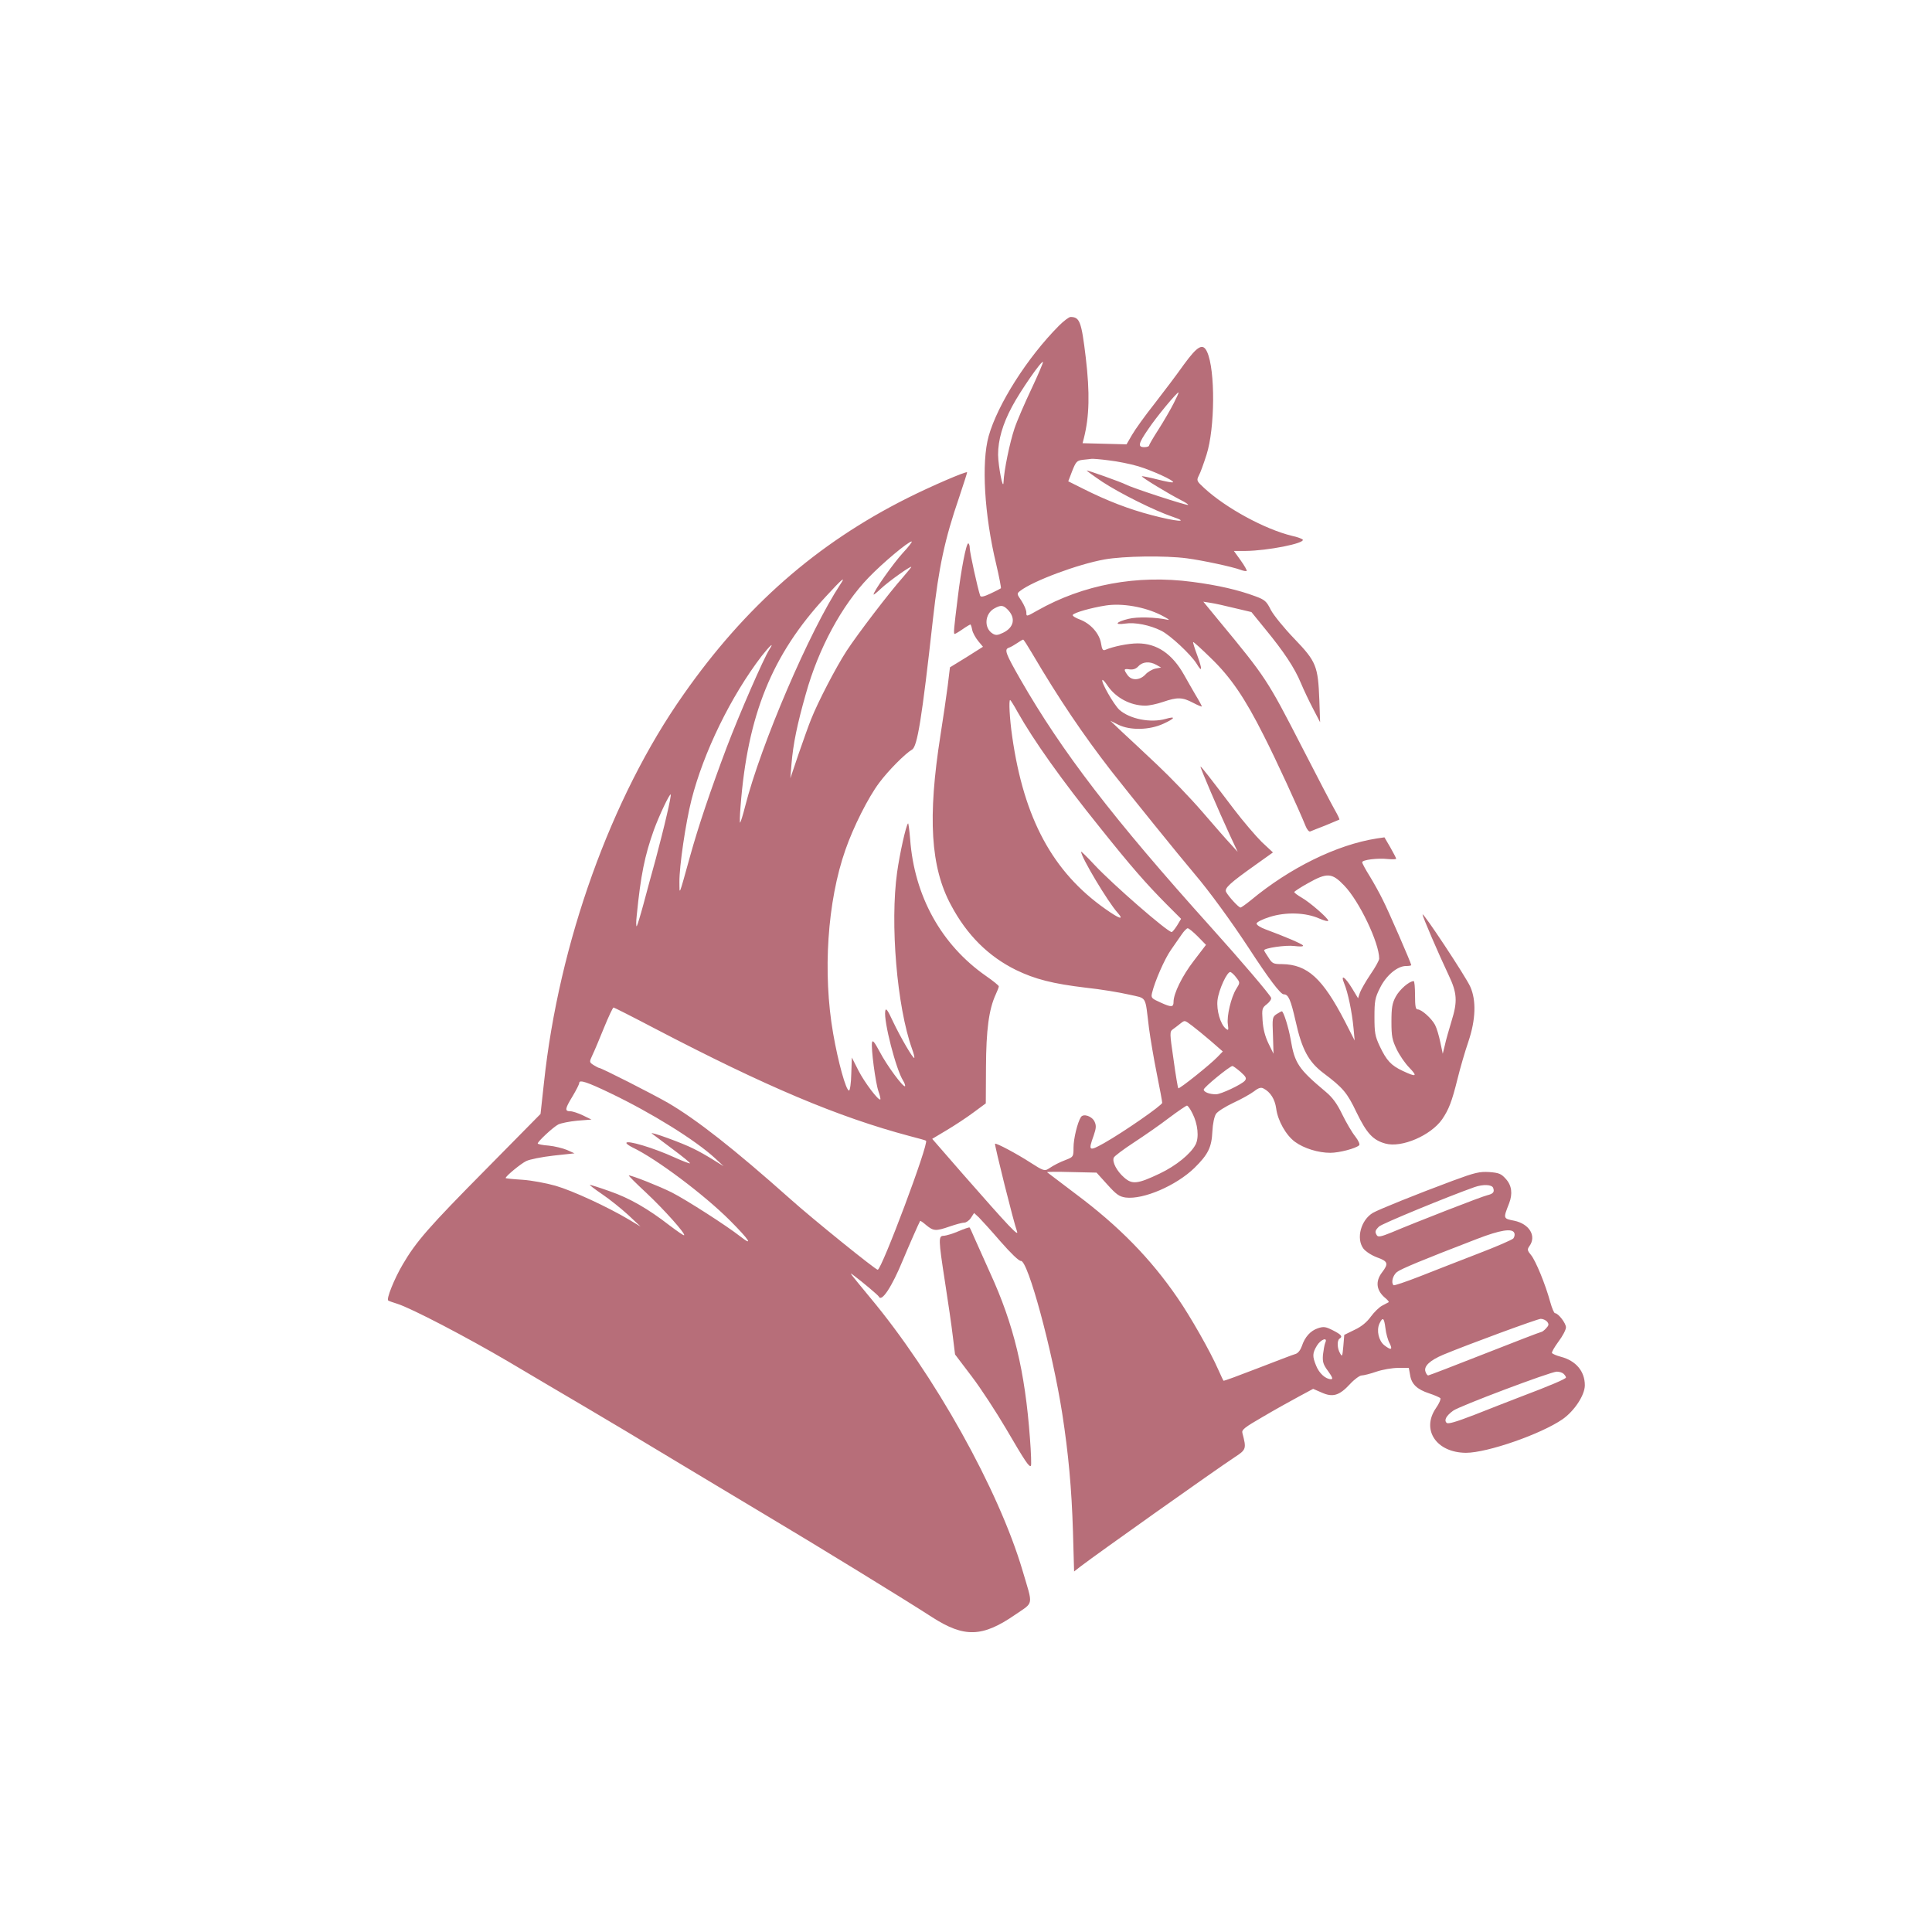 <?xml version="1.0" standalone="no"?>
<!DOCTYPE svg PUBLIC "-//W3C//DTD SVG 20010904//EN"
 "http://www.w3.org/TR/2001/REC-SVG-20010904/DTD/svg10.dtd">
<svg version="1.0" xmlns="http://www.w3.org/2000/svg"
 width="1024pt" height="1024pt" viewBox="0 0 1024 1024"
 preserveAspectRatio="xMidYMid meet">

<g transform="translate(0,1024) scale(0.1,-0.1)"
fill="#B76E79" stroke="none">
<path d="M5612 8513 c-167 -168 -325 -417 -372 -585 -39 -140 -23 -416 40
-678 16 -68 27 -126 25 -128 -2 -2 -27 -15 -55 -28 -36 -17 -52 -20 -55 -11
-14 42 -55 229 -55 251 0 14 -4 26 -8 26 -11 0 -38 -139 -56 -290 -20 -161
-23 -190 -16 -190 3 0 22 11 42 25 20 14 39 25 41 25 3 0 7 -13 10 -29 3 -15
18 -42 32 -59 l25 -30 -87 -55 -88 -54 -12 -99 c-7 -54 -24 -171 -38 -259 -69
-437 -53 -702 56 -903 84 -158 198 -271 344 -343 101 -49 195 -73 371 -94 77
-8 178 -25 226 -36 100 -23 86 -1 108 -179 7 -52 25 -160 41 -239 16 -79 29
-149 29 -156 0 -13 -203 -154 -307 -213 -82 -46 -86 -43 -56 40 13 38 14 52 5
72 -13 30 -60 46 -73 25 -18 -28 -39 -114 -39 -161 0 -47 -1 -50 -37 -64 -39
-15 -63 -27 -98 -50 -18 -11 -28 -8 -90 32 -77 50 -185 107 -191 102 -4 -5 99
-418 116 -463 13 -35 -40 21 -288 304 l-161 185 77 46 c42 25 106 67 142 94
l65 48 1 192 c1 197 15 306 52 386 9 19 16 38 16 42 1 4 -30 29 -69 56 -236
165 -379 423 -401 725 -4 48 -9 85 -11 83 -11 -10 -44 -160 -58 -259 -38 -271
-1 -712 79 -936 9 -24 14 -46 12 -48 -6 -6 -72 107 -113 193 -29 63 -38 74
-41 55 -9 -53 57 -310 95 -369 8 -13 12 -26 10 -29 -9 -8 -96 109 -134 182
-28 52 -38 65 -41 50 -6 -29 18 -213 34 -259 8 -22 12 -41 10 -43 -9 -9 -84
90 -116 153 l-35 69 -3 -87 c-1 -49 -7 -88 -12 -88 -16 0 -58 152 -84 302 -56
321 -31 701 65 974 42 121 121 278 179 355 48 65 139 156 174 176 28 16 52
161 111 693 31 275 62 421 139 645 24 72 43 131 42 132 -6 6 -194 -75 -319
-138 -478 -240 -857 -572 -1185 -1041 -383 -544 -660 -1316 -739 -2058 l-18
-164 -287 -291 c-305 -308 -372 -385 -443 -506 -46 -78 -89 -186 -77 -192 4
-3 25 -10 47 -17 74 -23 369 -177 590 -307 121 -72 308 -182 415 -245 107 -63
303 -180 435 -260 132 -79 359 -216 505 -303 269 -160 753 -457 890 -546 171
-110 267 -107 441 13 100 69 95 43 39 233 -126 428 -468 1041 -810 1450 -41
50 -82 99 -90 110 -14 19 -14 19 5 5 43 -32 130 -105 133 -112 14 -32 69 51
127 192 27 65 87 202 92 209 1 2 16 -8 33 -23 38 -31 50 -32 125 -6 32 11 66
20 76 20 10 0 26 11 35 25 l17 26 25 -23 c13 -13 65 -70 115 -128 56 -64 98
-104 108 -103 37 5 167 -475 219 -808 33 -213 50 -398 57 -626 l6 -212 36 28
c89 68 708 507 814 577 63 41 64 45 42 129 -5 17 12 30 107 85 61 36 147 84
190 107 l78 42 46 -20 c58 -26 93 -16 150 46 23 25 51 45 61 45 11 0 46 9 78
20 32 11 84 20 115 20 l57 0 7 -38 c7 -48 37 -76 101 -97 28 -9 54 -21 59 -25
4 -5 -6 -29 -23 -53 -79 -115 2 -236 159 -237 113 0 398 99 512 178 63 44 118
128 118 180 0 74 -47 130 -127 151 -23 6 -44 15 -47 20 -3 4 13 31 34 60 22
29 40 63 40 76 0 22 -41 75 -58 75 -5 0 -16 26 -25 58 -26 96 -78 221 -102
250 -20 24 -21 30 -9 47 39 53 1 118 -80 135 -60 12 -59 11 -27 93 19 50 14
94 -18 129 -24 27 -36 32 -87 36 -52 3 -75 -2 -194 -46 -199 -74 -391 -152
-423 -170 -64 -38 -90 -136 -51 -189 12 -16 43 -36 72 -47 59 -21 63 -33 27
-80 -37 -49 -30 -97 19 -137 12 -10 19 -19 16 -21 -3 -1 -18 -10 -34 -18 -16
-8 -43 -35 -60 -58 -21 -29 -49 -53 -86 -70 l-55 -27 -5 -60 c-5 -54 -6 -58
-17 -38 -16 26 -17 69 -3 78 18 11 10 21 -35 44 -39 20 -50 21 -80 11 -39 -13
-69 -46 -85 -95 -7 -20 -20 -37 -33 -41 -12 -3 -102 -38 -201 -76 -98 -38
-179 -68 -181 -66 -2 2 -14 28 -28 59 -41 94 -146 279 -215 379 -143 209 -311
381 -543 554 -79 60 -146 111 -149 113 -3 3 55 3 129 1 l133 -3 57 -63 c48
-53 63 -64 97 -69 94 -12 268 63 365 157 73 72 91 109 95 194 2 40 10 78 19
92 8 13 50 39 92 59 42 19 91 47 110 61 24 19 37 22 50 15 37 -19 60 -57 67
-105 8 -65 52 -143 100 -178 48 -35 124 -58 187 -58 47 0 135 23 153 40 5 5
-4 25 -21 47 -17 21 -48 74 -69 117 -28 58 -52 90 -88 120 -143 120 -164 150
-185 276 -11 64 -38 150 -47 150 -3 0 -15 -7 -28 -15 -22 -15 -23 -20 -19
-113 l3 -97 -27 55 c-18 38 -28 76 -31 121 -4 62 -3 67 23 87 15 12 25 27 22
34 -8 19 -156 193 -318 373 -521 579 -790 930 -1011 1315 -79 138 -86 158 -61
167 10 3 30 15 45 25 14 10 28 18 31 18 3 0 24 -33 47 -72 143 -243 271 -432
419 -623 94 -120 366 -457 441 -545 81 -95 197 -255 287 -392 106 -163 170
-248 187 -248 25 0 37 -28 63 -142 33 -150 69 -216 147 -275 105 -79 126 -104
176 -209 54 -111 87 -147 153 -165 86 -24 241 43 301 129 35 52 51 92 81 213
14 57 40 147 58 199 39 116 42 218 10 290 -24 54 -253 400 -253 383 0 -12 85
-209 138 -321 45 -94 48 -140 16 -242 -14 -47 -31 -105 -36 -130 l-11 -45 -13
61 c-7 34 -19 75 -28 92 -18 34 -71 82 -92 82 -11 0 -14 17 -14 75 0 41 -3 75
-7 75 -24 0 -75 -45 -95 -82 -19 -35 -23 -59 -23 -133 0 -78 4 -97 28 -147 15
-31 45 -75 67 -97 45 -47 37 -51 -35 -17 -62 29 -86 55 -122 131 -25 53 -28
72 -28 155 0 84 3 102 29 153 32 66 92 117 138 117 15 0 28 2 28 5 0 9 -121
288 -151 346 -16 33 -47 89 -69 125 -22 35 -40 68 -40 74 0 13 83 23 136 17
24 -2 44 -2 44 2 0 3 -14 30 -31 60 l-31 53 -41 -6 c-211 -33 -460 -155 -668
-328 -26 -21 -50 -38 -54 -38 -10 0 -63 58 -76 82 -11 20 19 47 154 143 l94
67 -60 56 c-32 32 -98 109 -146 172 -131 173 -175 229 -178 227 -3 -3 98 -239
155 -362 l42 -90 -37 41 c-21 22 -89 100 -151 172 -62 72 -170 184 -239 249
-69 65 -153 144 -187 175 l-61 58 42 -21 c63 -31 165 -29 239 5 62 28 69 42
13 26 -80 -23 -191 -1 -246 48 -30 28 -99 149 -90 158 2 3 15 -11 28 -31 44
-64 121 -105 200 -105 20 0 62 9 94 20 76 26 102 25 159 -5 25 -13 46 -22 46
-19 0 3 -15 31 -34 62 -18 32 -46 79 -60 105 -63 112 -144 167 -246 167 -50 0
-128 -16 -171 -34 -13 -6 -18 1 -23 33 -8 52 -54 105 -111 127 -25 9 -42 20
-39 25 7 12 98 38 176 50 86 13 204 -7 292 -51 33 -17 50 -28 36 -25 -66 14
-161 17 -209 5 -66 -16 -79 -34 -17 -25 52 8 131 -8 191 -38 47 -23 157 -126
187 -174 30 -50 32 -34 4 43 -14 37 -24 70 -22 71 2 2 44 -36 93 -84 106 -102
181 -212 281 -411 63 -123 187 -393 222 -480 7 -18 18 -31 24 -29 6 3 43 17
81 32 39 16 72 30 74 31 2 2 -9 25 -24 51 -15 26 -94 177 -175 335 -183 356
-190 367 -439 668 l-83 101 38 -6 c22 -3 79 -16 128 -28 l89 -21 74 -91 c97
-118 155 -205 188 -285 15 -36 44 -97 65 -137 l37 -71 -4 116 c-7 182 -16 205
-132 326 -55 57 -110 125 -125 153 -23 46 -31 54 -83 73 -89 33 -195 58 -333
76 -294 39 -578 -14 -822 -152 -58 -33 -58 -33 -58 -10 0 13 -12 40 -26 62
-25 36 -25 38 -7 52 68 53 307 142 448 167 102 18 320 21 435 6 84 -11 242
-45 285 -61 15 -6 30 -8 33 -6 2 3 -12 28 -32 56 l-36 50 63 0 c114 1 314 40
302 60 -3 4 -28 14 -57 20 -144 35 -350 147 -465 253 -40 37 -42 40 -29 66 8
14 26 64 41 111 45 141 47 449 3 545 -22 48 -50 33 -123 -67 -36 -51 -107
-145 -156 -208 -50 -63 -103 -137 -119 -165 l-29 -50 -116 3 -117 3 7 27 c29
115 32 239 10 426 -23 192 -32 216 -81 216 -8 0 -36 -21 -62 -47z m-145 -334
c-35 -74 -76 -168 -90 -210 -25 -74 -56 -224 -58 -284 -2 -51 -28 83 -29 145
0 78 24 162 74 255 44 83 159 249 164 236 1 -4 -26 -68 -61 -142z m754 -76
c-16 -32 -52 -94 -80 -138 -28 -43 -51 -83 -51 -87 0 -4 -11 -8 -25 -8 -36 0
-32 19 22 97 42 63 150 193 159 193 3 0 -9 -26 -25 -57z m-344 -303 c45 -5
114 -19 155 -31 76 -23 194 -77 185 -85 -3 -3 -40 4 -83 15 -43 11 -80 18 -82
17 -4 -5 143 -94 206 -126 24 -12 42 -24 39 -26 -5 -5 -297 90 -330 108 -25
13 -207 78 -207 74 0 -2 37 -29 83 -60 91 -60 277 -153 372 -185 96 -32 20
-26 -112 9 -119 31 -236 76 -363 140 l-78 39 21 55 c20 50 25 55 57 59 19 2
40 4 45 5 6 1 47 -2 92 -8z m-1093 -492 c-50 -55 -154 -202 -154 -219 0 -3 18
11 40 32 38 36 160 123 160 114 0 -2 -20 -26 -43 -53 -74 -83 -241 -302 -300
-392 -57 -88 -151 -269 -188 -362 -12 -29 -41 -111 -66 -183 l-44 -130 6 75
c9 108 30 210 76 372 67 241 191 470 333 617 74 77 210 191 228 191 5 0 -16
-28 -48 -62z m-330 -165 c-162 -245 -421 -848 -505 -1178 -11 -44 -23 -82 -26
-85 -3 -3 -2 36 2 85 37 485 166 804 451 1112 87 95 110 114 78 66z m886 -133
c45 -45 35 -96 -24 -124 -29 -14 -39 -14 -55 -4 -47 29 -42 105 9 133 34 19
47 18 70 -5z m-1262 -212 c-31 -48 -159 -342 -226 -518 -85 -226 -149 -414
-195 -580 -61 -219 -55 -204 -56 -135 -1 81 33 314 64 436 64 252 209 549 372
762 44 56 69 78 41 35z m2051 -82 l25 -14 -31 -6 c-17 -4 -41 -18 -53 -32 -30
-31 -73 -32 -94 -2 -22 31 -20 35 12 30 19 -2 33 3 46 17 22 24 60 27 95 7z
m-736 -249 c85 -151 233 -360 436 -612 166 -208 245 -298 353 -407 l78 -78
-21 -35 c-12 -19 -25 -35 -29 -35 -22 0 -312 252 -409 356 -39 42 -71 73 -71
70 0 -29 143 -268 193 -323 37 -42 11 -34 -64 19 -279 196 -432 479 -494 913
-14 96 -19 195 -11 195 2 0 20 -28 39 -63z m-1859 -547 c-13 -58 -40 -163 -59
-235 -20 -71 -49 -179 -65 -239 -16 -59 -32 -111 -35 -115 -4 -3 -4 23 0 59
21 211 42 315 91 452 28 76 83 193 89 187 2 -2 -7 -51 -21 -109z m3590 -373
c80 -82 186 -304 186 -388 0 -9 -21 -47 -46 -83 -25 -37 -50 -81 -56 -97 l-10
-30 -32 53 c-38 62 -63 78 -41 24 19 -45 41 -150 49 -236 l6 -65 -51 100
c-119 230 -199 303 -334 305 -46 0 -52 3 -72 35 -13 19 -23 36 -23 38 0 12
116 29 160 23 32 -4 50 -3 46 3 -6 9 -98 48 -198 85 -27 10 -48 23 -48 31 0 7
31 23 70 35 85 27 191 24 264 -9 25 -11 46 -16 46 -11 0 13 -99 99 -142 123
-21 12 -38 25 -38 29 0 3 33 25 73 47 101 57 127 55 191 -12z m-775 -271 l43
-44 -65 -85 c-61 -79 -107 -173 -107 -217 0 -29 -11 -30 -68 -4 -49 22 -52 25
-46 51 15 63 67 181 100 228 19 28 45 65 57 82 12 18 27 33 32 33 6 0 30 -20
54 -44z m204 -218 c20 -26 20 -27 -1 -60 -27 -44 -51 -144 -44 -188 4 -31 3
-33 -11 -22 -29 24 -50 98 -44 151 7 57 52 154 69 149 7 -3 21 -16 31 -30z
m-3081 -270 c588 -307 969 -468 1348 -569 47 -12 86 -23 88 -25 17 -12 -235
-684 -256 -684 -13 1 -346 270 -461 373 -302 269 -499 423 -651 512 -84 48
-353 185 -365 185 -3 0 -16 7 -29 15 -23 15 -23 16 -6 53 10 20 37 85 61 144
24 59 47 108 51 108 3 0 102 -50 220 -112z m2847 15 c20 -15 64 -51 99 -81
l63 -55 -28 -29 c-37 -39 -203 -172 -208 -166 -2 2 -14 70 -25 152 -21 143
-21 148 -3 161 10 7 27 20 38 29 26 20 22 20 64 -11z m256 -244 c30 -27 33
-34 23 -47 -17 -20 -127 -72 -153 -72 -35 0 -65 12 -65 25 0 12 136 123 152
125 4 0 23 -14 43 -31z m-3340 -113 c219 -105 451 -249 555 -345 l45 -42 -55
34 c-30 19 -77 46 -105 59 -56 29 -235 94 -220 80 6 -5 54 -41 108 -81 54 -40
97 -75 94 -77 -2 -2 -39 12 -81 31 -111 51 -256 94 -256 77 0 -5 15 -15 33
-24 126 -60 379 -250 515 -386 103 -103 128 -142 55 -85 -71 56 -288 195 -363
233 -66 33 -210 90 -227 90 -4 0 38 -42 92 -92 95 -89 209 -217 201 -225 -2
-3 -36 21 -76 51 -116 90 -214 146 -318 182 -53 19 -101 34 -105 34 -5 0 24
-22 65 -50 40 -27 102 -77 138 -110 l65 -61 -60 36 c-114 68 -300 154 -390
180 -49 14 -129 29 -177 32 -49 3 -88 7 -88 9 0 10 80 76 109 90 18 9 83 22
145 29 l111 12 -40 18 c-22 9 -66 20 -97 23 -32 2 -58 8 -58 11 0 11 83 88
109 101 14 7 59 16 100 20 l76 6 -45 22 c-25 12 -55 22 -67 22 -31 0 -29 13
12 80 19 32 35 63 35 70 0 19 42 5 165 -54z m3085 -107 c29 -56 36 -128 17
-165 -26 -50 -104 -113 -190 -154 -118 -56 -146 -59 -189 -21 -39 34 -64 82
-55 105 3 8 51 44 106 80 55 36 139 94 187 131 48 36 91 65 95 65 5 0 18 -18
29 -41z m1594 -395 c8 -22 1 -31 -31 -39 -28 -6 -377 -142 -507 -197 -54 -22
-71 -26 -78 -16 -12 19 -10 26 11 47 15 15 365 159 506 209 46 16 92 14 99 -4z
m112 -239 c4 -8 1 -21 -5 -29 -6 -7 -91 -44 -188 -81 -98 -38 -237 -92 -310
-121 -72 -28 -134 -49 -137 -46 -14 14 -4 52 18 70 23 17 127 61 426 176 122
47 186 57 196 31z m-683 -504 c3 -28 13 -64 22 -80 18 -36 8 -39 -28 -11 -30
24 -42 78 -26 114 18 38 25 32 32 -23z m857 34 c10 -13 10 -19 -5 -35 -10 -11
-22 -20 -27 -20 -4 0 -139 -52 -299 -115 -160 -63 -295 -115 -299 -115 -5 0
-12 10 -15 21 -9 28 24 59 95 89 135 56 497 189 516 190 12 0 27 -7 34 -15z
m-1176 -112 c-4 -10 -9 -38 -12 -63 -3 -38 1 -52 27 -87 23 -32 27 -43 16 -43
-29 0 -63 31 -79 71 -21 51 -20 67 4 107 21 34 59 47 44 15z m1264 -165 c7 -7
12 -15 12 -19 0 -7 -78 -41 -245 -104 -55 -21 -162 -63 -238 -93 -104 -40
-142 -51 -150 -43 -14 14 -2 37 35 64 32 24 515 206 549 207 14 0 30 -5 37
-12z"/>
<path d="M5080 3714 c-30 -13 -65 -23 -77 -24 -30 0 -30 -14 6 -247 16 -103
35 -232 41 -285 l12 -97 88 -116 c49 -64 130 -189 182 -277 101 -173 123 -206
132 -197 3 3 1 68 -5 145 -26 356 -86 605 -212 879 -32 72 -69 154 -82 183
-12 29 -24 54 -26 56 -2 2 -29 -7 -59 -20z"/>
</g>
</svg>
